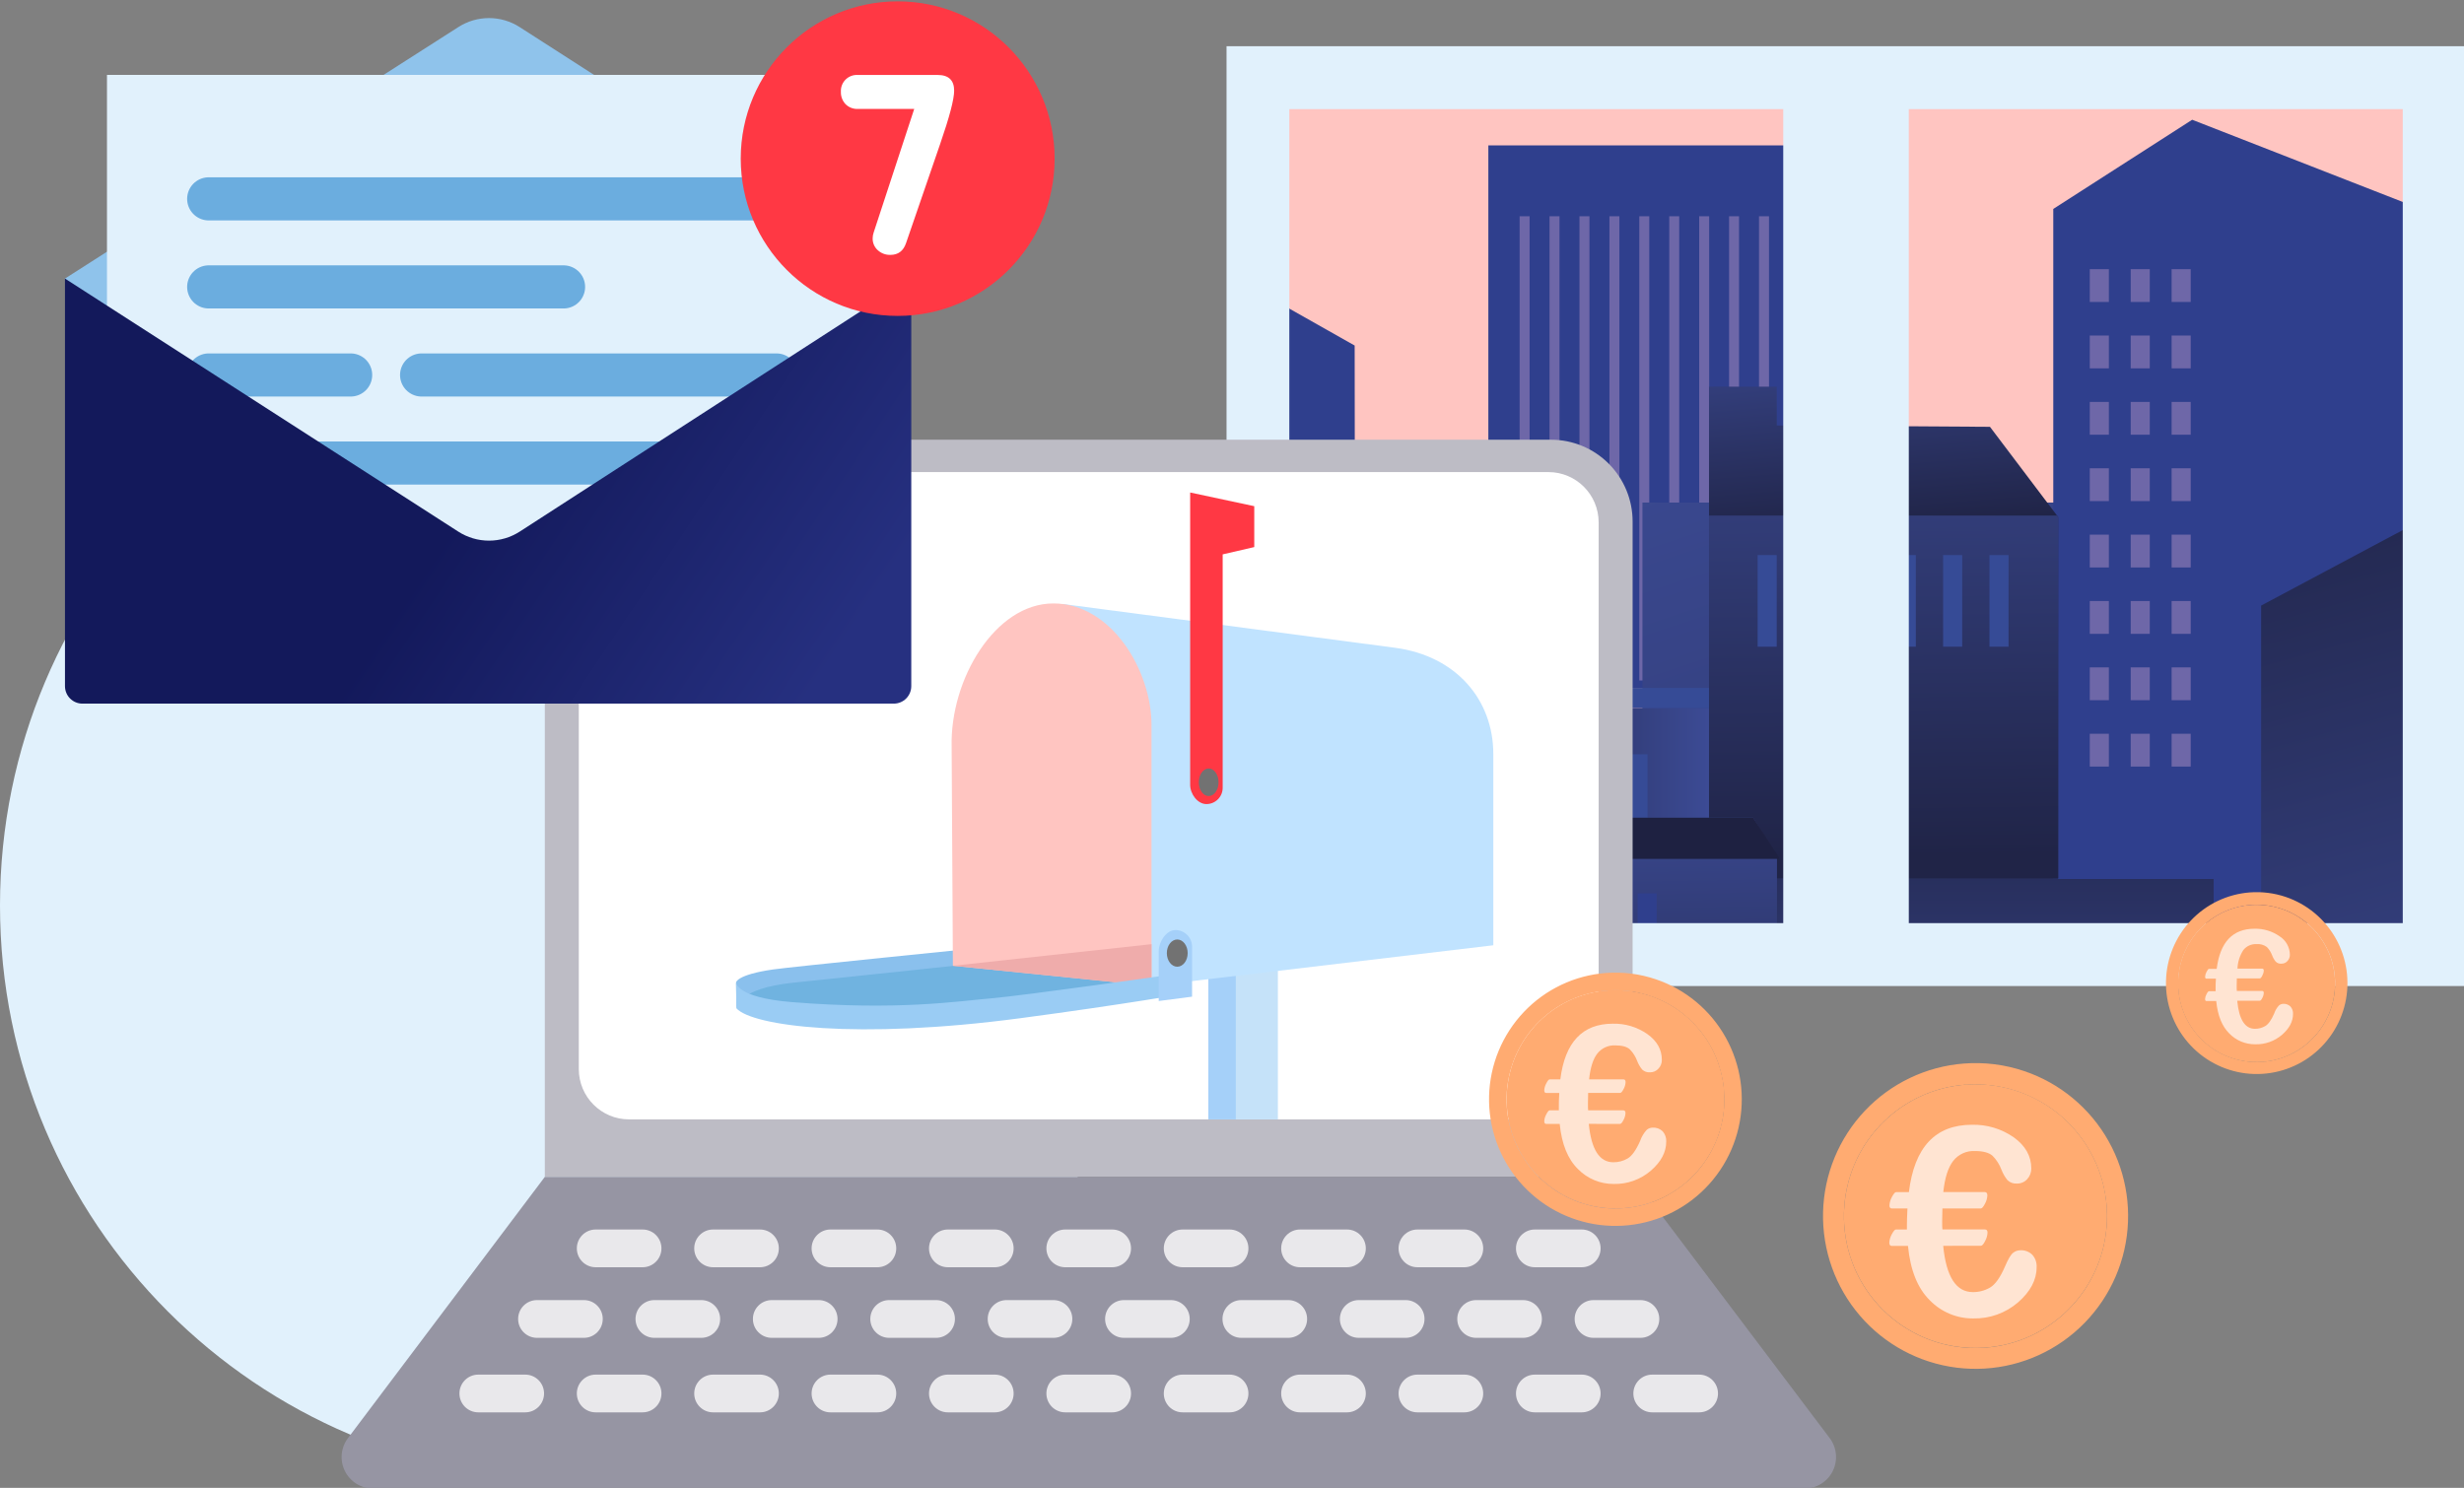 <svg width="457" height="276" viewBox="0 0 457 276" fill="none" xmlns="http://www.w3.org/2000/svg">
<rect x="0" y="0" width="457" height="276" fill="#808080" stroke="none"/>
<g clip-path="url(#clip0_516_4606)">
<mask id="mask0_516_4606" style="mask-type:alpha" maskUnits="userSpaceOnUse" x="233" y="14" width="219" height="164">
<path d="M233.308 177.078L451.463 177.078V14.407L233.308 14.407L233.308 177.078Z" fill="#FFF1FC"/>
</mask>
<g mask="url(#mask0_516_4606)">
<path d="M116.194 -83.763L830.081 -82.636L830.983 28.277V201.859H116.194V-83.763Z" fill="#FFC5C1"/>
<path d="M276.045 127.678L346.126 127.678V26.97L276.045 26.97V127.678Z" fill="#2F3F8D"/>
<path d="M337.347 126.231H339.199V40.116H337.347V126.231Z" fill="#6E67A8"/>
<path d="M331.793 126.231H333.645V40.116H331.793V126.231Z" fill="#6E67A8"/>
<path d="M326.245 126.231H328.097V40.116H326.245V126.231Z" fill="#6E67A8"/>
<path d="M320.692 126.231H322.543V40.116H320.692V126.231Z" fill="#6E67A8"/>
<path d="M315.149 126.231H317.001V40.116H315.149V126.231Z" fill="#6E67A8"/>
<path d="M309.595 126.231H311.447V40.116H309.595V126.231Z" fill="#6E67A8"/>
<path d="M304.042 126.231H305.893V40.116H304.042V126.231Z" fill="#6E67A8"/>
<path d="M298.5 126.231H300.351V40.116H298.5V126.231Z" fill="#6E67A8"/>
<path d="M292.946 126.231H294.797V40.116H292.946V126.231Z" fill="#6E67A8"/>
<path d="M287.392 126.231H289.243V40.116H287.392V126.231Z" fill="#6E67A8"/>
<path d="M281.844 126.231H283.695V40.116H281.844V126.231Z" fill="#6E67A8"/>
<path d="M416.621 93.227V92.936C437.835 92.766 384.299 88.233 383.926 81.149C432.689 68.837 422.635 28.54 501.524 28.54H832.072V202.046H592.004V201.463H557.575V201.299L304.624 199.957V93.227H416.621Z" fill="url(#paint0_linear_516_4606)"/>
<path d="M230.561 202.046H270.951V142.534H230.561V202.046Z" fill="#1E2141"/>
<path d="M448.844 119.485L447.418 105.289L409.193 88.343L386.535 103.917V199.251H444.926L448.844 119.485Z" fill="white" stroke="#262626" stroke-miterlimit="10"/>
<path d="M465.587 45.251L406.584 22.214L380.823 38.757V123.459V208.015H465.587V45.251Z" fill="#2F3F8D"/>
<path d="M251.251 64.099L228.826 51.425L191.102 71.462V203.54L251.408 201.673L251.251 64.099Z" fill="#2F3F8D"/>
<path d="M270.573 202.233H317.105V131.342H270.573V202.233Z" fill="url(#paint1_linear_516_4606)"/>
<path d="M305.567 139.926H300.1V160.074H305.567V139.926Z" fill="#364B96"/>
<path d="M287.77 139.926H282.304V160.074H287.77V139.926Z" fill="#364B96"/>
<path d="M296.584 139.926H291.118V160.074H296.584V139.926Z" fill="#364B96"/>
<path d="M279.888 194.023H291.426V173.874H279.888V194.023Z" fill="#6E67A8"/>
<path d="M298.5 194.023H310.038V173.874H298.5V194.023Z" fill="#6E67A8"/>
<path d="M266.486 131.348H317.111V127.619H266.486V131.348Z" fill="#364B96"/>
<path d="M369.081 79.176L381.726 95.912V162.957H316.972V71.731H329.535V78.925L369.081 79.176Z" fill="url(#paint2_linear_516_4606)"/>
<path d="M381.522 95.637L381.726 95.912V162.957H316.972V95.637H381.522Z" fill="url(#paint3_linear_516_4606)"/>
<path d="M329.529 102.966H325.989V119.964H329.529V102.966Z" fill="#364B96"/>
<path d="M338.127 102.966H334.588V119.964H338.127V102.966Z" fill="#364B96"/>
<path d="M346.726 102.966H343.187V119.964H346.726V102.966Z" fill="#364B96"/>
<path d="M355.331 102.966H351.791V119.964H355.331V102.966Z" fill="#364B96"/>
<path d="M363.929 102.966H360.389V119.964H363.929V102.966Z" fill="#364B96"/>
<path d="M372.528 102.966H368.988V119.964H372.528V102.966Z" fill="#364B96"/>
<path d="M271.271 202.507V158.621L276.581 151.683H325.145L329.581 159.036V202.507H271.271Z" fill="url(#paint4_linear_516_4606)"/>
<path d="M271.271 159.327V158.621L276.581 151.683H325.145L329.948 159.036V159.327H271.271Z" fill="#1E2141"/>
<path d="M292.084 165.734H288.544V171.82H292.084V165.734Z" fill="#2F3F8D"/>
<path d="M299.676 165.734H296.136V171.82H299.676V165.734Z" fill="#2F3F8D"/>
<path d="M307.261 165.734H303.721V171.82H307.261V165.734Z" fill="#2F3F8D"/>
<path d="M391.134 136.115H387.594V142.201H391.134V136.115Z" fill="#6E67A8"/>
<path d="M398.719 136.115H395.18V142.201H398.719V136.115Z" fill="#6E67A8"/>
<path d="M406.311 136.115H402.771V142.201H406.311V136.115Z" fill="#6E67A8"/>
<path d="M391.134 123.803H387.594V129.889H391.134V123.803Z" fill="#6E67A8"/>
<path d="M398.719 123.803H395.18V129.889H398.719V123.803Z" fill="#6E67A8"/>
<path d="M406.311 123.803H402.771V129.889H406.311V123.803Z" fill="#6E67A8"/>
<path d="M391.134 111.491H387.594V117.577H391.134V111.491Z" fill="#6E67A8"/>
<path d="M398.719 111.491H395.18V117.577H398.719V111.491Z" fill="#6E67A8"/>
<path d="M406.311 111.491H402.771V117.577H406.311V111.491Z" fill="#6E67A8"/>
<path d="M391.134 99.179H387.594V105.265H391.134V99.179Z" fill="#6E67A8"/>
<path d="M398.719 99.179H395.18V105.265H398.719V99.179Z" fill="#6E67A8"/>
<path d="M406.311 99.179H402.771V105.265H406.311V99.179Z" fill="#6E67A8"/>
<path d="M391.134 86.867H387.594V92.953H391.134V86.867Z" fill="#6E67A8"/>
<path d="M398.719 86.867H395.18V92.953H398.719V86.867Z" fill="#6E67A8"/>
<path d="M406.311 86.867H402.771V92.953H406.311V86.867Z" fill="#6E67A8"/>
<path d="M391.134 74.555H387.594V80.641H391.134V74.555Z" fill="#6E67A8"/>
<path d="M398.719 74.555H395.18V80.641H398.719V74.555Z" fill="#6E67A8"/>
<path d="M406.311 74.555H402.771V80.641H406.311V74.555Z" fill="#6E67A8"/>
<path d="M391.134 62.243H387.594V68.329H391.134V62.243Z" fill="#6E67A8"/>
<path d="M398.719 62.243H395.18V68.329H398.719V62.243Z" fill="#6E67A8"/>
<path d="M406.311 62.243H402.771V68.329H406.311V62.243Z" fill="#6E67A8"/>
<path d="M391.134 49.931H387.594V56.017H391.134V49.931Z" fill="#6E67A8"/>
<path d="M398.719 49.931H395.18V56.017H398.719V49.931Z" fill="#6E67A8"/>
<path d="M406.311 49.931H402.771V56.017H406.311V49.931Z" fill="#6E67A8"/>
<path d="M329.581 201.859H410.543V163.056H329.581V201.859Z" fill="url(#paint5_linear_516_4606)"/>
<path d="M483.407 175.024V112.332L448.46 96.834L419.375 112.332V175.024V202.233L483.407 201.889V175.024Z" fill="url(#paint6_linear_516_4606)"/>
<path d="M228.674 132.305L247.554 126.616V150.72V199.525L218.562 203.662V133.209L228.674 132.305Z" fill="url(#paint7_linear_516_4606)"/>
<path d="M243.59 155.785V138.665L231.12 143.549V156.474" fill="#343280"/>
<path d="M242.268 153.819V140.772L232.965 144.588V163.937" fill="#364B96"/>
<path d="M228.675 125.501L217.159 124.393L214.743 133.956L227.184 133.052L247.554 126.616L228.675 125.501Z" fill="#455FA4"/>
<path d="M217.346 170.519H237.82V156.34H217.346V170.519Z" fill="#283779"/>
<path d="M257.364 144.961L237.745 156.474V170.414L257.364 157.688V144.961Z" fill="#3D529B"/>
<path d="M329.581 201.859H410.543V163.056H329.581V201.859Z" fill="url(#paint8_linear_516_4606)"/>
<path d="M400.402 201.305H402.538V177.054H400.402V201.305Z" fill="#364B96"/>
<path d="M393.986 201.305H396.123V177.054H393.986V201.305Z" fill="#364B96"/>
<path d="M387.571 201.305H389.708V177.054H387.571V201.305Z" fill="#364B96"/>
<path d="M381.167 201.305H383.304V177.054H381.167V201.305Z" fill="#364B96"/>
<path d="M374.751 201.305H376.888V177.054H374.751V201.305Z" fill="#364B96"/>
<path d="M368.342 201.305H370.479V177.054H368.342V201.305Z" fill="#364B96"/>
<path d="M361.926 201.305H364.063V177.054H361.926V201.305Z" fill="#364B96"/>
<path d="M355.517 201.305H357.653V177.054H355.517V201.305Z" fill="#364B96"/>
<path d="M349.101 201.305H351.238V177.054H349.101V201.305Z" fill="#364B96"/>
<path d="M342.686 201.305H344.823V177.054H342.686V201.305Z" fill="#364B96"/>
<path d="M336.282 201.305H338.418V177.054H336.282V201.305Z" fill="#364B96"/>
</g>
<path fill-rule="evenodd" clip-rule="evenodd" d="M227.487 182.913H457.285V8.572H227.487V182.913ZM445.642 20.242V171.242H354.027V20.242H445.642ZM239.13 20.242H330.74V171.242H239.13V20.242Z" fill="#E1F1FC"/>
<path d="M106.245 274.46C164.923 274.46 212.49 226.782 212.49 167.969C212.49 109.156 164.923 61.479 106.245 61.479C47.568 61.479 0 109.156 0 167.969C0 226.782 47.568 274.46 106.245 274.46Z" fill="#E1F1FC"/>
<path d="M116.183 81.569H287.666C291.68 81.569 295.53 83.167 298.369 86.012C301.207 88.858 302.802 92.716 302.802 96.74V218.326H101.047V96.74C101.047 92.716 102.641 88.858 105.48 86.012C108.319 83.167 112.169 81.569 116.183 81.569V81.569Z" fill="#BDBCC5"/>
<path d="M302.802 218.326H101.041L64.527 266.787C63.878 267.653 63.483 268.684 63.386 269.764C63.289 270.843 63.494 271.928 63.977 272.897C64.461 273.866 65.204 274.681 66.124 275.251C67.043 275.821 68.103 276.123 69.184 276.123H334.71C335.791 276.123 336.851 275.821 337.771 275.251C338.69 274.681 339.434 273.866 339.917 272.897C340.401 271.928 340.605 270.843 340.508 269.764C340.411 268.684 340.016 267.653 339.368 266.787L302.802 218.326Z" fill="#9695A3"/>
<path d="M287.188 87.573H116.666C111.522 87.573 107.351 91.753 107.351 96.909V198.312C107.351 203.468 111.522 207.648 116.666 207.648H287.188C292.332 207.648 296.503 203.468 296.503 198.312V96.909C296.503 91.753 292.332 87.573 287.188 87.573Z" fill="white"/>
<path fill-rule="evenodd" clip-rule="evenodd" d="M110.478 228.076C108.549 228.076 106.985 229.644 106.985 231.577C106.985 233.511 108.549 235.079 110.478 235.079H119.187C121.116 235.079 122.68 233.511 122.68 231.577C122.68 229.644 121.116 228.076 119.187 228.076H110.478ZM132.251 228.076C130.322 228.076 128.758 229.644 128.758 231.577C128.758 233.511 130.322 235.079 132.251 235.079H140.96C142.889 235.079 144.453 233.511 144.453 231.577C144.453 229.644 142.889 228.076 140.96 228.076H132.251ZM150.531 231.577C150.531 229.644 152.095 228.076 154.024 228.076H162.733C164.662 228.076 166.226 229.644 166.226 231.577C166.226 233.511 164.662 235.079 162.733 235.079H154.024C152.095 235.079 150.531 233.511 150.531 231.577ZM175.797 228.076C173.867 228.076 172.304 229.644 172.304 231.577C172.304 233.511 173.867 235.079 175.797 235.079H184.506C186.435 235.079 187.999 233.511 187.999 231.577C187.999 229.644 186.435 228.076 184.506 228.076H175.797ZM194.077 231.577C194.077 229.644 195.641 228.076 197.57 228.076H206.279C208.208 228.076 209.772 229.644 209.772 231.577C209.772 233.511 208.208 235.079 206.279 235.079H197.57C195.641 235.079 194.077 233.511 194.077 231.577ZM219.343 228.076C217.414 228.076 215.85 229.644 215.85 231.577C215.85 233.511 217.414 235.079 219.343 235.079H228.052C229.981 235.079 231.545 233.511 231.545 231.577C231.545 229.644 229.981 228.076 228.052 228.076H219.343ZM237.623 231.577C237.623 229.644 239.186 228.076 241.116 228.076H249.825C251.754 228.076 253.318 229.644 253.318 231.577C253.318 233.511 251.754 235.079 249.825 235.079H241.116C239.186 235.079 237.623 233.511 237.623 231.577ZM262.889 228.076C260.96 228.076 259.396 229.644 259.396 231.577C259.396 233.511 260.96 235.079 262.889 235.079H271.598C273.527 235.079 275.091 233.511 275.091 231.577C275.091 229.644 273.527 228.076 271.598 228.076H262.889ZM281.169 231.577C281.169 229.644 282.732 228.076 284.662 228.076H293.371C295.3 228.076 296.864 229.644 296.864 231.577C296.864 233.511 295.3 235.079 293.371 235.079H284.662C282.732 235.079 281.169 233.511 281.169 231.577ZM99.591 241.17C97.662 241.17 96.098 242.738 96.098 244.671C96.098 246.605 97.662 248.172 99.591 248.172H108.3C110.23 248.172 111.793 246.605 111.793 244.671C111.793 242.738 110.23 241.17 108.3 241.17H99.591ZM117.871 244.671C117.871 242.738 119.435 241.17 121.364 241.17H130.073C132.002 241.17 133.566 242.738 133.566 244.671C133.566 246.605 132.002 248.172 130.073 248.172H121.364C119.435 248.172 117.871 246.605 117.871 244.671ZM143.137 241.17C141.208 241.17 139.644 242.738 139.644 244.671C139.644 246.605 141.208 248.172 143.137 248.172H151.846C153.775 248.172 155.339 246.605 155.339 244.671C155.339 242.738 153.775 241.17 151.846 241.17H143.137ZM161.417 244.671C161.417 242.738 162.981 241.17 164.91 241.17H173.619C175.548 241.17 177.112 242.738 177.112 244.671C177.112 246.605 175.548 248.172 173.619 248.172H164.91C162.981 248.172 161.417 246.605 161.417 244.671ZM186.683 241.17C184.754 241.17 183.19 242.738 183.19 244.671C183.19 246.605 184.754 248.172 186.683 248.172H195.392C197.321 248.172 198.885 246.605 198.885 244.671C198.885 242.738 197.321 241.17 195.392 241.17H186.683ZM204.963 244.671C204.963 242.738 206.527 241.17 208.456 241.17H217.165C219.094 241.17 220.658 242.738 220.658 244.671C220.658 246.605 219.094 248.172 217.165 248.172H208.456C206.527 248.172 204.963 246.605 204.963 244.671ZM230.229 241.17C228.3 241.17 226.736 242.738 226.736 244.671C226.736 246.605 228.3 248.172 230.229 248.172H238.938C240.867 248.172 242.431 246.605 242.431 244.671C242.431 242.738 240.867 241.17 238.938 241.17H230.229ZM248.509 244.671C248.509 242.738 250.073 241.17 252.002 241.17H260.711C262.641 241.17 264.204 242.738 264.204 244.671C264.204 246.605 262.641 248.172 260.711 248.172H252.002C250.073 248.172 248.509 246.605 248.509 244.671ZM273.775 241.17C271.846 241.17 270.282 242.738 270.282 244.671C270.282 246.605 271.846 248.172 273.775 248.172H282.484C284.413 248.172 285.977 246.605 285.977 244.671C285.977 242.738 284.413 241.17 282.484 241.17H273.775ZM292.055 244.671C292.055 242.738 293.619 241.17 295.548 241.17H304.257C306.186 241.17 307.75 242.738 307.75 244.671C307.75 246.605 306.186 248.172 304.257 248.172H295.548C293.619 248.172 292.055 246.605 292.055 244.671ZM110.478 254.994C108.549 254.994 106.985 256.561 106.985 258.495C106.985 260.428 108.549 261.996 110.478 261.996H119.187C121.116 261.996 122.68 260.428 122.68 258.495C122.68 256.561 121.116 254.994 119.187 254.994H110.478ZM85.212 258.495C85.212 256.561 86.775 254.994 88.705 254.994H97.414C99.343 254.994 100.907 256.561 100.907 258.495C100.907 260.428 99.343 261.996 97.414 261.996H88.705C86.775 261.996 85.212 260.428 85.212 258.495ZM132.251 254.994C130.322 254.994 128.758 256.561 128.758 258.495C128.758 260.428 130.322 261.996 132.251 261.996H140.96C142.889 261.996 144.453 260.428 144.453 258.495C144.453 256.561 142.889 254.994 140.96 254.994H132.251ZM150.531 258.495C150.531 256.561 152.095 254.994 154.024 254.994H162.733C164.662 254.994 166.226 256.561 166.226 258.495C166.226 260.428 164.662 261.996 162.733 261.996H154.024C152.095 261.996 150.531 260.428 150.531 258.495ZM175.797 254.994C173.867 254.994 172.304 256.561 172.304 258.495C172.304 260.428 173.867 261.996 175.797 261.996H184.506C186.435 261.996 187.999 260.428 187.999 258.495C187.999 256.561 186.435 254.994 184.506 254.994H175.797ZM194.077 258.495C194.077 256.561 195.641 254.994 197.57 254.994H206.279C208.208 254.994 209.772 256.561 209.772 258.495C209.772 260.428 208.208 261.996 206.279 261.996H197.57C195.641 261.996 194.077 260.428 194.077 258.495ZM219.343 254.994C217.414 254.994 215.85 256.561 215.85 258.495C215.85 260.428 217.414 261.996 219.343 261.996H228.052C229.981 261.996 231.545 260.428 231.545 258.495C231.545 256.561 229.981 254.994 228.052 254.994H219.343ZM237.623 258.495C237.623 256.561 239.186 254.994 241.116 254.994H249.825C251.754 254.994 253.318 256.561 253.318 258.495C253.318 260.428 251.754 261.996 249.825 261.996H241.116C239.186 261.996 237.623 260.428 237.623 258.495ZM262.889 254.994C260.96 254.994 259.396 256.561 259.396 258.495C259.396 260.428 260.96 261.996 262.889 261.996H271.598C273.527 261.996 275.091 260.428 275.091 258.495C275.091 256.561 273.527 254.994 271.598 254.994H262.889ZM281.169 258.495C281.169 256.561 282.732 254.994 284.662 254.994H293.371C295.3 254.994 296.864 256.561 296.864 258.495C296.864 260.428 295.3 261.996 293.371 261.996H284.662C282.732 261.996 281.169 260.428 281.169 258.495ZM306.435 254.994C304.506 254.994 302.942 256.561 302.942 258.495C302.942 260.428 304.506 261.996 306.435 261.996H315.144C317.073 261.996 318.637 260.428 318.637 258.495C318.637 256.561 317.073 254.994 315.144 254.994H306.435Z" fill="#E9E8EB"/>
<path d="M181.304 178.688L216.263 182.288L219.971 183.899C219.971 183.899 180.46 189.471 167.332 189.734C154.204 189.997 137.525 186.77 137.525 186.77V183.566C139.796 182.544 142.177 181.788 144.622 181.314C147.812 180.818 181.304 178.688 181.304 178.688Z" fill="#70B3E0"/>
<path d="M181.333 175.875C181.333 175.875 146.514 179.377 143.335 179.843C136.594 180.824 136.518 182.242 136.518 182.242L136.576 187.038C136.757 186.98 136.576 183.356 147.195 182.288C153.523 181.658 181.304 178.688 181.304 178.688L181.333 175.875Z" fill="#8AC0ED"/>
<path d="M229.239 160.267H224.11V207.653H229.239V160.267Z" fill="#A5D0F9"/>
<path d="M229.204 207.654H237.011V160.267H229.204V207.654Z" fill="#C5E2F9"/>
<path d="M197.034 112.034C197.034 112.034 247.857 118.709 258.773 120.168C270.067 121.679 276.965 129.802 276.965 139.879V175.35L213.573 182.889" fill="#C0E3FF"/>
<path d="M213.573 182.889L176.734 179.155L176.501 138.49C176.204 126.038 184.558 111.941 195.369 111.941C206.18 111.941 213.573 124.416 213.573 134.493V182.889Z" fill="#FFC5C1"/>
<path d="M213.573 182.889L176.734 179.155L213.573 175.146V182.889Z" fill="#EFACAB"/>
<path d="M223.755 149.157C222.09 149.157 220.74 147.266 220.74 145.597V91.36L232.628 93.898V101.484L226.771 102.838V146.111C226.775 146.51 226.7 146.906 226.55 147.276C226.4 147.645 226.178 147.982 225.898 148.265C225.617 148.548 225.283 148.773 224.916 148.926C224.548 149.079 224.154 149.158 223.755 149.157V149.157Z" fill="#FF3844"/>
<path d="M224.174 147.675C225.187 147.675 226.008 146.528 226.008 145.113C226.008 143.698 225.187 142.551 224.174 142.551C223.162 142.551 222.341 143.698 222.341 145.113C222.341 146.528 223.162 147.675 224.174 147.675Z" fill="#727272"/>
<path d="M216.187 180.935C216.187 180.935 189.99 184.669 183.772 185.2C177.555 185.731 166.517 187.482 146.88 185.895C136.46 185.048 136.518 182.242 136.518 182.242L136.576 187.038C139.516 190.341 158.902 192.92 189.274 188.876C208.177 186.367 220.92 184.138 220.92 184.138L216.187 180.935Z" fill="#9ACCF4"/>
<path d="M221.095 184.885L214.912 185.69V176.43C214.912 174.72 216.298 172.526 218.003 172.526C218.409 172.525 218.811 172.605 219.186 172.76C219.561 172.915 219.902 173.143 220.189 173.43C220.476 173.717 220.704 174.058 220.859 174.434C221.015 174.81 221.095 175.212 221.095 175.619V184.885Z" fill="#A5D0F9"/>
<path d="M218.347 179.33C219.415 179.33 220.28 178.199 220.28 176.803C220.28 175.408 219.415 174.277 218.347 174.277C217.28 174.277 216.414 175.408 216.414 176.803C216.414 178.199 217.28 179.33 218.347 179.33Z" fill="#727272"/>
<path d="M12.051 51.676L15.008 56.116L90.69 106.251L167.885 54.716L169.014 51.699L96.372 5.018C94.677 3.931 92.707 3.353 90.695 3.353C88.684 3.353 86.714 3.931 85.019 5.018L12.051 51.676Z" fill="#8FC3EB"/>
<path d="M161.225 13.893H19.84V108.644H161.225V13.893Z" fill="#E1F1FC"/>
<path d="M38.708 36.889H144.01" stroke="#6BADDF" stroke-width="8" stroke-miterlimit="10" stroke-linecap="round"/>
<path d="M38.708 53.222H104.522" stroke="#6BADDF" stroke-width="8" stroke-miterlimit="10" stroke-linecap="round"/>
<path d="M78.197 69.56H144.01" stroke="#6BADDF" stroke-width="8" stroke-miterlimit="10" stroke-linecap="round"/>
<path d="M38.708 69.56H65.034" stroke="#6BADDF" stroke-width="8" stroke-miterlimit="10" stroke-linecap="round"/>
<path d="M38.708 85.893H144.01" stroke="#6BADDF" stroke-width="8" stroke-miterlimit="10" stroke-linecap="round"/>
<path d="M169.014 127.281V51.676L96.395 98.613C94.695 99.709 92.717 100.291 90.695 100.291C88.674 100.291 86.696 99.709 84.996 98.613L12.051 51.676V127.281C12.051 128.141 12.392 128.967 12.999 129.575C13.606 130.183 14.429 130.525 15.288 130.525H165.777C166.636 130.525 167.459 130.183 168.066 129.575C168.673 128.967 169.014 128.141 169.014 127.281V127.281Z" fill="url(#paint9_linear_516_4606)"/>
<path d="M166.494 58.602C182.57 58.602 195.602 45.539 195.602 29.426C195.602 13.313 182.57 0.251 166.494 0.251C150.417 0.251 137.385 13.313 137.385 29.426C137.385 45.539 150.417 58.602 166.494 58.602Z" fill="#FF3844"/>
<path d="M159.083 13.905H173.893C175.942 13.905 176.967 14.874 176.967 16.823C176.967 18.41 176.097 21.716 174.359 26.742L168.048 45.088C167.555 46.55 166.585 47.282 165.137 47.282C164.279 47.306 163.444 46.997 162.809 46.418C162.497 46.141 162.25 45.799 162.085 45.416C161.92 45.033 161.841 44.618 161.854 44.201C161.859 43.835 161.921 43.473 162.04 43.127L169.562 20.207H159.083C158.665 20.224 158.249 20.153 157.861 20.001C157.472 19.848 157.119 19.616 156.824 19.32C156.536 19.015 156.311 18.656 156.163 18.263C156.015 17.871 155.947 17.452 155.962 17.033C155.939 16.616 156.003 16.198 156.152 15.808C156.3 15.418 156.529 15.064 156.824 14.768C157.118 14.473 157.472 14.244 157.861 14.095C158.25 13.946 158.667 13.881 159.083 13.905V13.905Z" fill="white"/>
<path d="M390.772 226.651C391.353 213.157 380.91 201.747 367.448 201.165C353.985 200.583 342.601 211.049 342.02 224.543C341.44 238.036 351.882 249.447 365.345 250.029C378.807 250.611 390.191 240.144 390.772 226.651Z" fill="#FFAB71"/>
<path d="M360.407 231.105C360.966 236.827 362.798 239.688 365.903 239.688C367.022 239.7 368.124 239.409 369.093 238.848C370.059 238.288 370.987 236.979 371.876 234.921C372.446 233.579 372.939 232.744 373.355 232.418C373.733 232.104 374.208 231.931 374.699 231.928C375.108 231.903 375.517 231.964 375.901 232.107C376.285 232.249 376.635 232.471 376.929 232.756C377.212 233.071 377.429 233.44 377.567 233.841C377.705 234.242 377.761 234.667 377.732 235.09C377.732 237.424 376.586 239.591 374.292 241.59C371.976 243.587 369.003 244.65 365.949 244.572C364.461 244.582 362.986 244.292 361.611 243.718C360.237 243.145 358.992 242.3 357.95 241.234C355.668 239.005 354.31 235.633 353.875 231.116H350.842C350.551 231.116 350.411 230.912 350.411 230.492C350.45 229.962 350.603 229.446 350.86 228.981C351.168 228.397 351.442 228.071 351.628 228.071H353.677V227.213C353.677 226.513 353.712 225.497 353.776 224.173H350.865C350.58 224.173 350.435 223.974 350.435 223.589C350.47 223.05 350.625 222.526 350.889 222.055C351.191 221.471 351.471 221.144 351.651 221.144H354.044C355.053 212.812 358.956 208.645 365.751 208.645C368.514 208.579 371.226 209.397 373.494 210.979C375.66 212.536 376.743 214.459 376.743 216.75C376.759 217.488 376.485 218.203 375.98 218.74C375.745 219 375.457 219.207 375.136 219.347C374.814 219.487 374.467 219.556 374.117 219.551C373.793 219.581 373.467 219.541 373.16 219.434C372.853 219.328 372.572 219.157 372.336 218.933C371.866 218.356 371.491 217.708 371.224 217.013C370.866 216.04 370.304 215.154 369.576 214.416C368.942 213.833 367.83 213.518 366.328 213.518C365.55 213.472 364.773 213.616 364.064 213.937C363.354 214.258 362.732 214.747 362.253 215.362C361.309 216.587 360.7 218.511 360.425 221.133H368.121C368.435 221.133 368.598 221.343 368.598 221.757C368.57 222.298 368.416 222.826 368.15 223.297C367.859 223.881 367.597 224.173 367.376 224.173H360.262L360.215 226.507C360.215 227.224 360.215 227.744 360.262 228.065H368.15C368.464 228.065 368.627 228.263 368.627 228.648C368.603 229.199 368.45 229.737 368.179 230.218C367.888 230.801 367.626 231.093 367.405 231.093L360.407 231.105Z" fill="#FFE4D2"/>
<path d="M364.552 201.229C369.365 200.864 374.178 201.938 378.382 204.315C382.586 206.692 385.992 210.265 388.169 214.583C390.346 218.9 391.197 223.768 390.613 228.57C390.03 233.373 388.039 237.894 384.891 241.561C381.743 245.229 377.581 247.879 372.931 249.175C368.281 250.471 363.352 250.356 358.767 248.843C354.182 247.331 350.148 244.49 347.174 240.679C344.201 236.868 342.422 232.259 342.063 227.434C341.821 224.232 342.21 221.013 343.209 217.962C344.209 214.91 345.798 212.086 347.886 209.65C349.975 207.214 352.521 205.215 355.381 203.766C358.241 202.317 361.357 201.447 364.552 201.206V201.229ZM364.255 197.29C357.261 197.826 350.715 200.946 345.886 206.046C341.058 211.145 338.292 217.861 338.124 224.889C337.957 231.918 340.4 238.758 344.98 244.083C349.56 249.408 355.95 252.838 362.911 253.707C369.871 254.577 376.906 252.824 382.65 248.788C388.394 244.753 392.437 238.722 393.995 231.868C395.554 225.013 394.517 217.822 391.084 211.691C387.652 205.559 382.07 200.924 375.421 198.685C371.83 197.473 368.033 196.998 364.255 197.29V197.29Z" fill="#FFAB71"/>
<path d="M433.074 183.055C433.42 175.002 427.189 168.193 419.155 167.846C411.121 167.498 404.328 173.744 403.981 181.797C403.634 189.849 409.866 196.658 417.9 197.006C425.934 197.353 432.727 191.107 433.074 183.055Z" fill="#FFAB71"/>
<path d="M414.95 185.714C415.284 189.133 416.376 190.843 418.228 190.843C418.896 190.85 419.553 190.676 420.131 190.341C420.71 190.01 421.265 189.232 421.796 188.007C421.981 187.451 422.283 186.942 422.681 186.513C422.904 186.323 423.186 186.218 423.479 186.215C423.723 186.2 423.968 186.236 424.198 186.321C424.428 186.407 424.637 186.54 424.812 186.711C424.979 186.898 425.107 187.115 425.189 187.352C425.271 187.588 425.305 187.839 425.289 188.089C425.289 189.489 424.604 190.782 423.234 191.969C421.849 193.151 420.075 193.775 418.257 193.719C417.369 193.725 416.488 193.552 415.668 193.21C414.848 192.868 414.105 192.365 413.483 191.73C412.125 190.399 411.312 188.386 411.044 185.69H409.233C409.064 185.69 408.977 185.568 408.977 185.317C408.998 185.001 409.089 184.694 409.245 184.418C409.425 184.057 409.583 183.876 409.705 183.876H410.927V183.362C410.927 182.942 410.927 182.335 410.986 181.547H409.239C409.064 181.547 408.983 181.425 408.983 181.186C409.003 180.866 409.094 180.555 409.251 180.275C409.431 179.914 409.583 179.727 409.705 179.727H411.131C411.752 174.767 414.092 172.285 418.152 172.281C419.799 172.241 421.416 172.727 422.769 173.67C423.356 174.032 423.842 174.539 424.181 175.141C424.52 175.743 424.701 176.421 424.707 177.113C424.711 177.546 424.548 177.964 424.253 178.28C424.112 178.435 423.941 178.558 423.749 178.641C423.557 178.725 423.35 178.767 423.141 178.764C422.948 178.782 422.754 178.757 422.571 178.693C422.388 178.629 422.221 178.525 422.082 178.391C421.796 178.042 421.572 177.647 421.418 177.224C421.201 176.644 420.866 176.115 420.434 175.671C419.875 175.261 419.185 175.07 418.495 175.135C418.033 175.112 417.573 175.201 417.152 175.393C416.73 175.584 416.361 175.874 416.074 176.237C415.41 177.267 415.034 178.456 414.985 179.68H419.578C419.765 179.68 419.864 179.809 419.864 180.054C419.846 180.377 419.754 180.693 419.596 180.976C419.421 181.326 419.264 181.495 419.136 181.495H414.869L414.839 182.895C414.839 183.327 414.839 183.636 414.869 183.823H419.578C419.765 183.823 419.864 183.946 419.864 184.185C419.847 184.512 419.755 184.832 419.596 185.118C419.421 185.469 419.264 185.638 419.136 185.638H414.956L414.95 185.714Z" fill="#FFE4D2"/>
<path d="M417.424 167.881C420.295 167.659 423.167 168.295 425.677 169.709C428.187 171.122 430.222 173.251 431.525 175.824C432.828 178.397 433.34 181.3 432.997 184.165C432.653 187.03 431.47 189.729 429.596 191.92C427.722 194.111 425.242 195.696 422.47 196.473C419.697 197.251 416.757 197.188 414.02 196.29C411.284 195.393 408.875 193.702 407.097 191.432C405.32 189.162 404.254 186.414 404.035 183.537C403.741 179.682 404.986 175.867 407.497 172.932C410.007 169.996 413.578 168.18 417.424 167.881ZM417.25 165.547C413.091 165.871 409.2 167.731 406.332 170.768C403.464 173.804 401.823 177.799 401.727 181.979C401.631 186.159 403.088 190.226 405.814 193.391C408.54 196.555 412.342 198.592 416.481 199.107C420.621 199.622 424.804 198.577 428.219 196.176C431.634 193.774 434.037 190.187 434.963 186.11C435.889 182.034 435.272 177.757 433.23 174.111C431.189 170.465 427.87 167.708 423.915 166.376C421.771 165.655 419.505 165.373 417.25 165.547V165.547Z" fill="#FFAB71"/>
<path d="M319.817 204.8C320.298 193.627 311.652 184.18 300.505 183.698C289.359 183.216 279.933 191.882 279.452 203.054C278.971 214.226 287.617 223.674 298.764 224.156C309.91 224.638 319.336 215.972 319.817 204.8Z" fill="#FFAB71"/>
<path d="M294.675 208.482C295.137 213.232 296.654 215.605 299.227 215.601C300.153 215.612 301.064 215.372 301.865 214.907C302.664 214.448 303.44 213.364 304.193 211.656C304.454 210.888 304.873 210.182 305.422 209.585C305.732 209.324 306.123 209.18 306.528 209.177C306.867 209.156 307.207 209.207 307.526 209.325C307.845 209.444 308.135 209.628 308.379 209.865C308.842 210.391 309.079 211.079 309.037 211.779C309.037 213.724 308.088 215.517 306.19 217.159C304.276 218.811 301.817 219.691 299.291 219.627C298.058 219.636 296.836 219.396 295.698 218.92C294.56 218.445 293.528 217.745 292.666 216.861C290.78 215.017 289.651 212.226 289.278 208.488H286.769C286.53 208.488 286.414 208.319 286.414 207.974C286.442 207.535 286.57 207.109 286.786 206.726C287.037 206.224 287.252 205.967 287.421 205.967H289.121V205.261C289.121 204.678 289.121 203.843 289.202 202.746H286.769C286.53 202.746 286.414 202.583 286.414 202.25C286.442 201.804 286.569 201.369 286.786 200.978C287.037 200.476 287.246 200.225 287.421 200.225H289.395C290.256 193.34 293.501 189.897 299.128 189.897C301.413 189.84 303.656 190.514 305.532 191.823C307.325 193.099 308.222 194.69 308.222 196.596C308.23 196.899 308.179 197.2 308.07 197.483C307.961 197.765 307.797 198.023 307.587 198.242C307.393 198.458 307.155 198.63 306.889 198.747C306.623 198.864 306.335 198.922 306.044 198.918C305.777 198.941 305.507 198.907 305.254 198.819C305 198.73 304.767 198.589 304.572 198.405C304.183 197.928 303.873 197.392 303.652 196.818C303.354 196.012 302.89 195.278 302.289 194.665C301.76 194.169 300.863 193.924 299.6 193.924C298.96 193.889 298.321 194.01 297.738 194.275C297.154 194.54 296.643 194.942 296.247 195.447C295.461 196.468 294.96 198.055 294.733 200.225H301.102C301.364 200.225 301.498 200.395 301.498 200.739C301.477 201.188 301.352 201.626 301.131 202.017C300.886 202.501 300.671 202.74 300.485 202.74H294.553L294.518 204.683C294.518 205.267 294.518 205.705 294.553 205.973H301.084C301.346 205.973 301.48 206.136 301.48 206.469C301.46 206.924 301.335 207.367 301.114 207.764C300.869 208.249 300.654 208.488 300.467 208.488L294.675 208.482Z" fill="#FFE4D2"/>
<path d="M298.11 183.753C302.092 183.454 306.074 184.345 309.551 186.314C313.028 188.283 315.845 191.241 317.645 194.814C319.445 198.387 320.148 202.415 319.665 206.388C319.182 210.361 317.534 214.102 314.93 217.137C312.326 220.172 308.883 222.365 305.036 223.439C301.188 224.512 297.11 224.419 293.316 223.17C289.521 221.92 286.182 219.572 283.719 216.42C281.257 213.269 279.782 209.457 279.48 205.465C279.281 202.814 279.605 200.149 280.433 197.622C281.261 195.096 282.578 192.758 284.308 190.742C286.038 188.725 288.147 187.071 290.515 185.871C292.883 184.672 295.464 183.953 298.11 183.753V183.753ZM297.859 180.491C292.065 180.927 286.638 183.504 282.632 187.723C278.627 191.942 276.327 197.503 276.181 203.325C276.034 209.147 278.051 214.817 281.839 219.233C285.627 223.649 290.917 226.498 296.683 227.226C302.448 227.953 308.277 226.509 313.04 223.172C317.802 219.835 321.158 214.844 322.457 209.167C323.755 203.49 322.903 197.532 320.066 192.449C317.23 187.366 312.61 183.52 307.104 181.658C304.132 180.65 300.988 180.254 297.859 180.491V180.491Z" fill="#FFAB71"/>
</g>
<defs>
<linearGradient id="paint0_linear_516_4606" x1="528.53" y1="-7.259" x2="620.452" y2="271.953" gradientUnits="userSpaceOnUse">
<stop stop-color="#3C4B95"/>
<stop offset="1" stop-color="#202447"/>
</linearGradient>
<linearGradient id="paint1_linear_516_4606" x1="317.111" y1="166.79" x2="270.579" y2="166.79" gradientUnits="userSpaceOnUse">
<stop stop-color="#3C4B95"/>
<stop offset="1" stop-color="#202447"/>
</linearGradient>
<linearGradient id="paint2_linear_516_4606" x1="343.466" y1="54.879" x2="346.905" y2="98.297" gradientUnits="userSpaceOnUse">
<stop stop-color="#3C4B95"/>
<stop offset="1" stop-color="#202447"/>
</linearGradient>
<linearGradient id="paint3_linear_516_4606" x1="348.473" y1="58.952" x2="349.724" y2="158.907" gradientUnits="userSpaceOnUse">
<stop stop-color="#3C4B95"/>
<stop offset="1" stop-color="#202447"/>
</linearGradient>
<linearGradient id="paint4_linear_516_4606" x1="299.786" y1="144.71" x2="301.038" y2="215.087" gradientUnits="userSpaceOnUse">
<stop stop-color="#3C4B95"/>
<stop offset="1" stop-color="#202447"/>
</linearGradient>
<linearGradient id="paint5_linear_516_4606" x1="370.059" y1="220.269" x2="370.059" y2="139.681" gradientUnits="userSpaceOnUse">
<stop stop-color="#3C4B95"/>
<stop offset="1" stop-color="#202447"/>
</linearGradient>
<linearGradient id="paint6_linear_516_4606" x1="468.923" y1="220.899" x2="429.908" y2="79.999" gradientUnits="userSpaceOnUse">
<stop stop-color="#3C4B95"/>
<stop offset="1" stop-color="#202447"/>
</linearGradient>
<linearGradient id="paint7_linear_516_4606" x1="255.658" y1="73.948" x2="224.359" y2="201.359" gradientUnits="userSpaceOnUse">
<stop stop-color="#3C4B95"/>
<stop offset="1" stop-color="#202447"/>
</linearGradient>
<linearGradient id="paint8_linear_516_4606" x1="370.059" y1="220.269" x2="370.059" y2="139.681" gradientUnits="userSpaceOnUse">
<stop stop-color="#3C4B95"/>
<stop offset="1" stop-color="#202447"/>
</linearGradient>
<linearGradient id="paint9_linear_516_4606" x1="89.333" y1="89.54" x2="149.668" y2="129.912" gradientUnits="userSpaceOnUse">
<stop stop-color="#13195B"/>
<stop offset="1" stop-color="#263080"/>
</linearGradient>
<clipPath id="clip0_516_4606">
<rect width="457" height="276" fill="white"/>
</clipPath>
</defs>
</svg>
